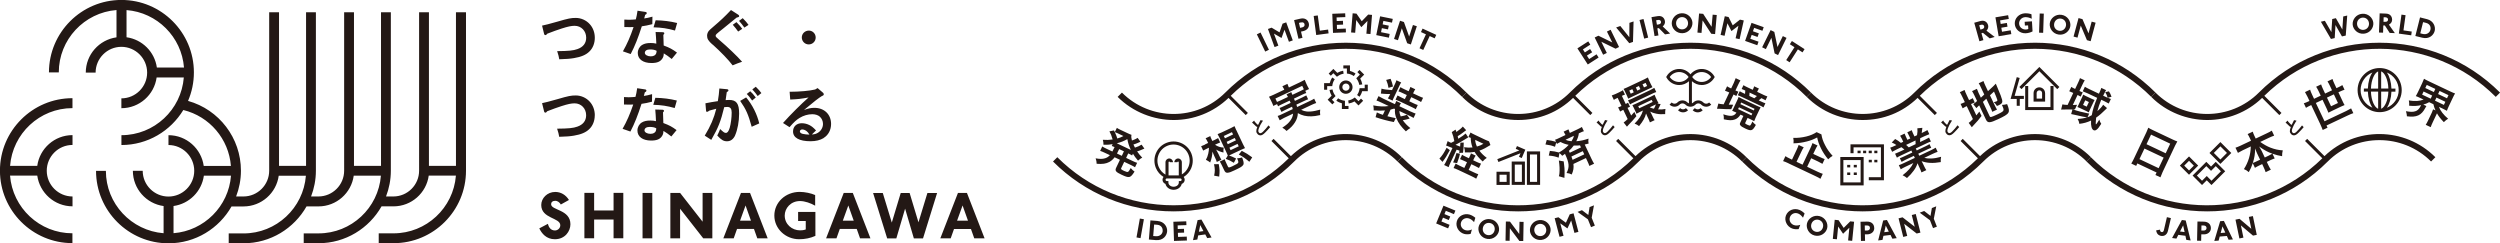 <?xml version="1.0" encoding="UTF-8"?>
<svg id="_レイヤー_2" data-name="レイヤー_2" xmlns="http://www.w3.org/2000/svg" viewBox="0 0 513.31 49.94">
  <defs>
    <style>
      .cls-1 {
        fill: #231815;
      }
    </style>
  </defs>
  <g id="_オブジェ" data-name="オブジェ">
    <g id="logo">
      <path class="cls-1" d="M14.88,20.18v2.02c-6.75,0-12.29,5.23-12.81,11.85h5.58c.49-3.56,3.55-6.31,7.24-6.31v2.02c-2.92,0-5.29,2.38-5.29,5.29s2.38,5.29,5.29,5.29v2.02c-3.69,0-6.74-2.75-7.24-6.31H2.06c.52,6.62,6.06,11.85,12.81,11.85v2.02c-8.21,0-14.88-6.68-14.88-14.88s6.67-14.88,14.88-14.88ZM93.66,2.52h2.02v32.53c0,8.21-6.67,14.88-14.88,14.88h-3.04v-2.02h3.04c6.75,0,12.29-5.23,12.81-11.85h-5.58c-.49,3.56-3.55,6.31-7.24,6.31h-2.45c-2.56,4.51-7.4,7.57-12.94,7.57h-3.04v-2.02h3.04c6.75,0,12.29-5.23,12.81-11.85h-5.58c-.49,3.56-3.55,6.31-7.24,6.31h-2.45c-2.56,4.51-7.4,7.57-12.94,7.57h-3.04v-2.02h3.04c6.75,0,12.29-5.23,12.81-11.85h-5.58c-.49,3.56-3.55,6.31-7.24,6.31h-2.45c-2.56,4.51-7.4,7.57-12.94,7.57-8.21,0-14.88-6.67-14.88-14.88h2.02c0,6.75,5.23,12.29,11.85,12.81v-5.58c-3.56-.49-6.31-3.55-6.31-7.24h2.02c0,2.92,2.38,5.29,5.29,5.29s5.29-2.38,5.29-5.29-2.38-5.29-5.29-5.29v-2.02c3.69,0,6.74,2.75,7.24,6.31h5.58c-.43-5.52-4.37-10.16-9.77-11.48-2.61,4.3-7.32,7.19-12.71,7.19v-2.02c6.75,0,12.29-5.23,12.81-11.85h-5.58c-.49,3.56-3.55,6.31-7.24,6.31v-2.02c2.92,0,5.29-2.38,5.29-5.29s-2.38-5.29-5.29-5.29-5.29,2.38-5.29,5.29h-2.02c0-3.69,2.75-6.74,6.31-7.24V2.06c-6.62.52-11.85,6.06-11.85,12.81h-2.02c0-8.21,6.67-14.88,14.88-14.88s14.88,6.67,14.88,14.88c0,2.07-.43,4.05-1.2,5.85,6.37,1.78,10.86,7.61,10.86,14.33,0,1.87-.36,3.64-.99,5.29h1.5c2.92,0,5.29-2.38,5.29-5.29V2.52h2.02v31.53h5.55V2.52h2.02v32.53c0,1.87-.36,3.64-.99,5.29h1.5c2.92,0,5.29-2.38,5.29-5.29V2.52h2.02v31.53h5.55V2.52h2.02v32.53c0,1.87-.36,3.64-.99,5.29h1.5c2.92,0,5.29-2.38,5.29-5.29V2.52h2.02v31.53h5.55V2.52h-.03ZM32.2,13.87h5.58c-.49-6.29-5.52-11.31-11.8-11.8v5.58c3.23.45,5.78,3,6.23,6.23h0ZM47.44,36.07h-5.58c-.45,3.23-3,5.78-6.23,6.23v5.58c6.29-.49,11.31-5.52,11.8-11.8h0ZM113.15,41.95c0-.42.3-.72.85-.72.51,0,.92.35,1.15.76l1.67-.93c-.67-1.08-1.69-1.65-2.82-1.65-1.65,0-2.87,1.29-2.87,2.68,0,2.82,3.91,2.57,3.91,4.16,0,.62-.54,1.07-1.09,1.07-.95,0-1.3-.76-1.46-1.36l-1.76.93c.49,1.04,1.44,2.23,3.2,2.23,2.09,0,3.19-1.65,3.19-3.08,0-3.03-3.96-2.85-3.96-4.09h0ZM125.98,43.21h-3.99v-3.61h-2v9.32h2v-3.85h3.99v3.85h2v-9.32h-2s0,3.61,0,3.61ZM131.93,48.93h2v-9.32h-2v9.32ZM144.26,45.52l-4.62-5.91h-2v9.32h2v-6.07l4.75,6.07h1.87v-9.32h-2v5.91h0ZM154,39.61l3.62,9.32h-2.13l-.68-1.92h-3.48l-.68,1.92h-2.13l3.62-9.32h1.85,0ZM154.19,45.31l-1.11-3.12-1.13,3.12h2.24ZM163.89,45.37h1.55v1.74c-.44.16-.79.19-1.15.19-1.71,0-3.17-1.28-3.17-3.04,0-1.5,1.23-2.98,3.13-2.98,1.02,0,2.2.43,3.12.95v-2.18c-.81-.37-2.11-.65-3.17-.65-2.9,0-5.21,2.13-5.21,4.86s2.33,4.86,5.09,4.86c1.2,0,2.33-.23,3.34-.69v-4.91h-3.55v1.85h0ZM175.1,39.61l3.62,9.32h-2.13l-.68-1.92h-3.48l-.68,1.92h-2.13l3.62-9.32h1.85,0ZM175.29,45.31l-1.11-3.12-1.13,3.12h2.24ZM188.6,45.7l-1.83-6.07h-1.83l-1.83,6.07-1.85-6.07h-1.99l2.89,9.32h1.88l1.8-6.11,1.8,6.11h1.88l2.89-9.32h-1.99l-1.85,6.07h0ZM202.17,48.94h-2.13l-.68-1.92h-3.48l-.68,1.92h-2.13l3.62-9.32h1.85l3.62,9.32h0ZM198.75,45.31l-1.11-3.12-1.13,3.12h2.24ZM111.98,7.21c.13,0,.24-.08.39-.29,1.31-.51,1.92-.72,2.95-1.06,1.31-.42,2-.56,2.68-.56,1.34,0,2.36,1.06,2.36,2.44,0,1.13-.62,1.93-1.8,2.34-.84.31-1.84.4-4.16.42.27.83.32,1.06.43,1.67,1.54-.05,2.22-.1,3.03-.24,1.46-.24,2.46-.67,3.13-1.33.74-.69,1.14-1.72,1.14-2.84,0-1.06-.36-2.05-1.02-2.78-.72-.82-1.81-1.3-2.88-1.3-.98,0-1.51.1-3.77.76-1.75.49-2.49.69-3.16.82l.43,1.75c.03.12.13.2.24.2h0ZM139,10.8l-1.08,1.31c-.72-.57-.99-.76-1.63-1.15-.02.49-.08.72-.28,1.04-.42.66-1.08.94-2.25.94-1.73,0-2.81-.79-2.81-2.06,0-.69.34-1.3.89-1.65.49-.29.99-.4,1.78-.4.46,0,.66.03,1.14.13-.05-1.19-.07-1.38-.15-2.39l1.5.04c.2.02.29.1.29.23,0,.1-.05.19-.2.31.02,1.04.03,1.21.07,2.19,1.25.47,1.75.74,2.72,1.45h0ZM134.81,10.43c-.36-.2-.76-.28-1.37-.28-.64,0-1.04.27-1.04.71,0,.39.54.71,1.21.71.62,0,1.02-.24,1.14-.67.04-.15.07-.29.07-.47h0ZM139.03,4.72c-1.43-.35-2.78-.52-4.41-.56l-.43,1.45c1.67.04,2.87.23,4.4.66l.44-1.54h0ZM129.5,11.09c.86-1.65,1.52-3.31,2.28-5.69.72-.1,1.22-.2,2.16-.44l.02-1.54c-.82.22-1.08.28-1.69.37l.2-.75c.23-.1.32-.2.32-.36,0-.13-.1-.22-.31-.24l-1.58-.24c-.12.82-.2,1.21-.35,1.78-.37.04-1.04.08-1.4.08-.2,0-.54-.02-.96-.04v1.53c.51.02.89.02,1.15.02.31,0,.52,0,.75-.02-.69,2.02-1.3,3.42-2.19,4.99l1.61.56h0ZM146.32,9.14c1.7,1.53,3.24,3.13,4.11,4.28.75-.32,1.14-.47,1.94-.74-1.02-1.16-2.92-2.98-4.68-4.48-.61-.51-.75-.67-.75-.84,0-.27.05-.31,1.55-1.5,1.04-.84,1.54-1.25,2.76-2.25.44-.1.52-.15.52-.32,0-.1-.08-.22-.22-.29l-1.46-.94c-1.33,1.4-2.01,2.04-3.62,3.42-.61.51-.78.69-.95.88-.22.28-.34.63-.34.98,0,.63.25,1.04,1.11,1.81v-.02ZM150.45,5.08c.52.6.71.84,1.11,1.4l.84-.56c-.4-.55-.55-.71-1.19-1.38l-.76.55ZM152.83,5.67l.86-.56c-.4-.54-.52-.69-1.19-1.38l-.76.56c.52.59.71.83,1.1,1.38h0ZM166.06,9.12c.79,0,1.42-.63,1.42-1.42s-.63-1.42-1.4-1.42c-.81,0-1.45.63-1.45,1.41s.63,1.43,1.42,1.43h0ZM122.13,23.68c0-1.06-.36-2.05-1.02-2.78-.72-.82-1.81-1.3-2.88-1.3-.98,0-1.51.1-3.77.76-1.75.49-2.49.69-3.16.82l.43,1.75c.03.12.13.2.24.2.13,0,.24-.08.39-.29,1.31-.51,1.92-.72,2.95-1.06,1.31-.42,2-.56,2.68-.56,1.34,0,2.36,1.06,2.36,2.44,0,1.13-.62,1.93-1.8,2.34-.84.31-1.84.4-4.16.42.27.83.32,1.06.43,1.67,1.54-.05,2.22-.1,3.03-.24,1.46-.24,2.46-.67,3.13-1.33.74-.69,1.14-1.72,1.14-2.84h0ZM133.87,20.87l.02-1.54c-.82.22-1.08.28-1.69.37l.2-.75c.23-.1.32-.2.32-.36,0-.13-.1-.22-.31-.24l-1.58-.24c-.12.82-.2,1.21-.35,1.78-.37.04-1.04.08-1.4.08-.2,0-.54-.02-.96-.04v1.53c.51.02.89.02,1.15.02.31,0,.52,0,.75-.02-.69,2.02-1.3,3.42-2.19,4.99l1.61.56c.86-1.65,1.52-3.31,2.28-5.69.72-.1,1.22-.2,2.16-.44v.02ZM137.85,28.03c-.72-.57-.99-.76-1.63-1.15-.02.49-.08.72-.28,1.04-.42.66-1.08.94-2.25.94-1.73,0-2.81-.79-2.81-2.06,0-.69.34-1.3.89-1.65.49-.29.99-.4,1.78-.4.46,0,.66.03,1.14.13-.05-1.19-.07-1.38-.15-2.39l1.5.04c.2.02.29.1.29.23,0,.1-.05.19-.2.31.02,1.04.03,1.21.07,2.19,1.25.47,1.75.74,2.72,1.45l-1.08,1.31h0ZM134.74,26.34c-.36-.2-.76-.28-1.37-.28-.64,0-1.04.27-1.04.71,0,.39.54.71,1.21.71.62,0,1.02-.24,1.14-.67.04-.15.07-.29.07-.47h0ZM134.13,21.52c1.67.04,2.87.23,4.4.66l.44-1.54c-1.43-.35-2.78-.52-4.41-.56l-.43,1.45h0ZM151.97,20.71c1.21,1.74,1.67,2.78,2.37,5.32l1.55-.69c-.44-1.89-1.41-3.81-2.69-5.34l-1.23.72h0ZM156.33,19.11c-.37-.51-.51-.64-1.15-1.3l-.71.54c.55.62.72.83,1.1,1.37l.76-.61ZM150.93,27.8c.51-1.16.83-2.87.83-4.48,0-2.06-.55-2.8-2.06-2.8-.24,0-.39,0-.71.03.08-.45.12-.82.23-1.63.27-.15.34-.22.34-.35,0-.15-.1-.24-.28-.25l-1.58-.15c-.07.96-.13,1.54-.31,2.6l-.34.05c-.88.13-.96.15-2.21.39l.13,1.52c.02.16.08.24.17.24.13,0,.17-.02.56-.28.72-.2,1.02-.28,1.37-.36-.47,1.9-1.16,3.54-2.37,5.52l1.34.87c1.45-2.53,1.94-3.77,2.66-6.72.25-.03.44-.04.62-.04.64,0,.91.35.91,1.15,0,1.02-.17,2.33-.4,3.12-.24.76-.46,1.06-.81,1.06-.27,0-.49-.16-1.16-.79-.19.49-.28.71-.59,1.33.84.91,1.3,1.18,2,1.18.74,0,1.3-.42,1.67-1.21h0ZM154.43,20.64l.75-.62c-.55-.71-.71-.89-1.14-1.28l-.71.55c.4.4.49.52,1.1,1.35ZM169.13,28.34c-.74.44-1.61.66-2.71.66-2.31,0-3.59-.72-3.59-2.01,0-1.01.72-1.69,1.8-1.69.51,0,1.06.13,1.54.37.49.25.79.49,1.38,1.11l-.86.83c.57-.03.88-.12,1.28-.37.63-.4,1.01-1.08,1.01-1.8,0-.57-.25-1.14-.67-1.5-.35-.31-.91-.49-1.53-.49-.88,0-1.81.27-2.61.76-.67.42-1.14.84-2.06,1.9l-1.34-.86c1.5-1.69,3.79-3.96,5.25-5.24-1.62.29-2.13.35-3.77.43l-.12-1.6c2.02,0,4.13-.19,5.25-.47l.49-.29,1.14.98c.08.08.13.19.13.29,0,.17-.1.27-.36.35-.66.39-1.63,1.15-3.7,2.88.86-.32,1.46-.44,2.13-.44,2.04,0,3.43,1.35,3.43,3.31,0,1.22-.56,2.28-1.52,2.87v.02ZM166.19,27.63c-.22-.37-.35-.52-.56-.69-.29-.24-.63-.36-.93-.36-.24,0-.47.19-.47.39,0,.24.22.43.6.52.36.08.93.15,1.35.15h0Z"/>
    </g>
  </g>
  <g id="_ヘッダー" data-name="ヘッダー">
    <g>
      <path class="cls-1" d="M299.18,33.49l-.82-.14c.33-.72.48-1.15.69-1.92l.72.13c-.1.51-.2.85-.59,1.92ZM302.34,30.28c-.25-.68-.35-1.26-.36-1.98-.22-.09-.32-.13-.48-.17l.43-.92c.18.12.47.27.91.48l2.21,1.05c.32.15.5.22.68.28l.29.76c-.51.31-1.01.6-1.15.67-.35.19-.71.34-1.12.48.42.56.83.97,1.52,1.49-.36.23-.52.38-.84.74-.77-.7-1.25-1.28-1.67-1.97-.69.12-1.17.14-1.98.1,0-.38-.04-.63-.17-1.06.66.09,1.15.11,1.72.05ZM302.89,28.73c.04.53.13.85.36,1.36.56-.16.86-.29,1.33-.57l-1.69-.8ZM302.86,34.08c.32.15.56.28.81.42l.42-.9c-.24-.07-.48-.17-.84-.33l-.77-.36.08-.17c.18-.39.29-.6.43-.79l-.97-.46c-.05.19-.14.41-.34.83l-.08.17-.57-.27c-.42-.2-.61-.3-.83-.44l-.42.89c.28.1.54.21.86.37l.57.27-.55,1.17-.99-.47c-.37-.18-.58-.28-.79-.43l-.43.92c.3.1.58.21.96.39l2.78,1.31c.4.19.65.33.91.49l.43-.92c-.24-.07-.49-.18-.94-.39l-1.04-.49.55-1.17.76.36ZM297.69,30.82l-.67-.48c-.55,1.08-.9,1.61-1.47,2.22l.63.68c.62-.82.9-1.27,1.51-2.42ZM298.22,30.41l-1.23,2.6c-.2.42-.31.62-.48.87l.93.44c.08-.28.17-.5.37-.91l1.27-2.68c.21.08.3.1.6.2-.02.13-.04.24-.09.46l.8-.02c.11-.75.14-1.16.15-2.1l-.69.02c-.01.4-.02.53-.05.81-.28-.1-.53-.19-.95-.37.48-.24,1.28-.69,1.74-.99q.74-.46.88-.54l-.54-.79c-.35.32-.59.5-1.51,1.08-.05-.21-.06-.26-.12-.53.39-.23.79-.51,1.15-.79q.45-.35.59-.44l-.69-.75c-.22.28-.76.74-1.32,1.12-.06-.17-.08-.24-.17-.49l-.78.51c.23.55.42,1.2.53,1.86-.29.16-.45.24-.66.35-.11-.04-.28-.12-.3-.13-.2-.1-.28-.14-.41-.23l-.32.93c.16.03.18.04.57.2q.32.13.74.29ZM317.62,28.74c.69.08,1.19.19,1.87.38l-.2-.43c.24-.07.48-.17.88-.37l1.26-.6-.05-.1c-.12-.25-.21-.41-.33-.59l.99-.47c.06.2.13.38.24.62l.05.11,1.59-.75c.42-.2.67-.34.88-.47l.41.87c-.25.07-.44.15-.84.35l-.2.09c-.05.5-.22,1.04-.52,1.62.85-.06,1.59-.22,2.51-.54-.06.39-.06.59.02,1.02-.39.1-.5.13-.8.19l1.42,3c.2.42.35.69.51.94l-.98.46c-.09-.29-.22-.6-.41-1l-.29-.62-2.57,1.21c.1.81,0,1.38-.35,2.17-.36-.19-.6-.26-1.06-.31.63-1.24.57-2-.32-3.93-.18.13-.28.2-.57.4-.19-.24-.33-.38-.58-.55l-.15.93c-.79-.27-1.08-.34-2.03-.43l.22-.96c.73.06,1.22.14,1.87.33.84-.48,1.48-.99,2-1.57-.64-.12-1.18-.32-1.68-.59-.37.18-.52.26-.73.4l-.15-.31-.25.9c-.68-.26-1.08-.36-1.96-.48l.27-.94ZM324.98,31.04l-2.33,1.1c.11.28.15.41.24.68l2.4-1.13-.3-.64ZM323.13,29.88c-.33.45-.59.73-.99,1.09q.09.19.17.39l2.3-1.09-.2-.42c-.47.04-.79.05-1.28.03ZM321.44,28.69c.37.18.69.26,1.23.31.3-.48.42-.75.48-1.12l-1.7.81ZM320.08,36.19l1.13.33c.02-.4.02-.65.03-.76.03-.88-.02-1.58-.17-2.62l-1-.18c.15,1.01.19,1.86.12,2.61-.03.27-.04.33-.12.63ZM335.81,32.06l-3.55-3.55-.44.44,3.55,3.55c-13.18,12.94-34.43,12.87-47.53-.22l-.88.88c6.83,6.83,15.79,10.24,24.76,10.24s17.93-3.41,24.76-10.24h0c5.85-5.85,15.37-5.85,21.22,0l.88-.88c-6.26-6.26-16.41-6.34-22.77-.22ZM347.08,8.77c-9.36,0-18.16,3.64-24.76,10.24-2.83,2.83-6.6,4.39-10.61,4.39s-7.78-1.56-10.61-4.39l-.88.88c3.07,3.07,7.15,4.75,11.5,4.75s8.23-1.61,11.27-4.54l3.53,3.53.44-.44-3.52-3.52c6.34-6.23,14.73-9.65,23.65-9.65s17.51,3.51,23.87,9.87l.88-.88c-6.6-6.6-15.4-10.24-24.76-10.24ZM352.82,21.26l-.28,1.07c.15,0,.3,0,.47.01,1.11.06,1.75.09,2.46.08l.39-.92c-.51,0-.65,0-.91-.01l.99-2.09c.26.12.4.2.57.31l.42-.88c-.19-.07-.31-.11-.6-.25l.53-1.13c.21-.45.33-.68.5-.93l-.98-.47c-.09.27-.2.55-.39.97l-.54,1.14-.18-.08c-.25-.12-.45-.22-.66-.36l-.43.91c.22.07.44.16.69.27l.19.09-1.15,2.43c-.6-.05-.86-.09-1.09-.16ZM360.7,21.71c.39.18.58.26.81.35-.12.18-.21.36-.35.65l-.7,1.48c-.13.28-.22.49-.28.69-.2-.12-.35-.2-.7-.36l-.66-.31-.46.97c-.08.18-.05.21.42.44.36.17.49.2.58.14.09-.07.22-.3.46-.8.21.28.4.46.7.69-.69,1.25-.94,1.32-2.19.73-.53-.25-.8-.42-.96-.61-.18-.2-.18-.35-.02-.67l.61-1.29-.59-.28c-.34.53-.66.8-1.13.99-.59.23-1.19.22-2.3-.02.02-.44,0-.67-.1-1.03,1.51.5,2.2.42,2.69-.34l-.14-.07c-.26-.12-.39-.18-.74-.32.1-.16.17-.28.32-.61l.72-1.53c.14-.3.23-.5.28-.69.21.12.39.22.79.41l2.96,1.4ZM359.79,23.32l-2.74-1.29-.18.37,2.74,1.29.18-.37ZM360.25,22.34l-2.74-1.29-.16.34,2.74,1.29.16-.34ZM361.94,19.41c.37.18.68.3.94.39l-.37.79c-.28-.16-.42-.24-.85-.44-.26.23-.34.3-.55.46l.49.23c.44.21.61.28.88.36l-.4.85c-.27-.17-.46-.27-.87-.46l-3.6-1.7c-.42-.2-.53-.25-.79-.34l.39-.82c.26.15.39.23.74.39l.35.16c.03-.26.05-.41.05-.69-.4-.19-.51-.23-.75-.31l.37-.79c.25.16.51.29.89.47l1.02.48.09-.19c.1-.2.15-.36.2-.53l.99.47c-.12.16-.18.27-.28.48l-.09.19,1.17.55ZM360.74,19.72l-1.51-.71c0,.24-.02.47-.05.69l1.03.48c.22-.18.33-.27.53-.46ZM338.99,17.34c.09.19.2.4.3.57-.2.08-.35.14-.66.29l-3.66,1.73c-.31.15-.42.2-.66.33-.05-.15-.1-.28-.26-.61l-.38-.8c-.14-.31-.22-.45-.32-.59.21-.07.42-.16.69-.29l3.65-1.72c.2-.1.47-.24.66-.35.08.24.15.41.25.62l.38.81ZM335.45,18.95l-.3-.64-.62.29.3.64.62-.29ZM336.81,18.3l-.3-.64-.63.3.3.64.63-.3ZM338.19,17.65l-.3-.64-.64.3.3.64.64-.3ZM332.51,18.92l-.83.39c-.31.14-.52.22-.75.29l.43.91c.18-.13.32-.2.59-.33l.19-.09.79,1.67-.08.04c-.27.13-.41.18-.61.24l.41.86c.17-.11.32-.19.56-.31l.09-.04.9,1.9c-.45.42-.68.61-.83.69l.68.87c.08-.1.24-.28.35-.39.57-.57.99-1.04,1.59-1.77l-.41-.87c-.35.4-.46.53-.66.74l-.75-1.58c.18-.08.33-.14.51-.21l-.4-.85c-.18.12-.25.16-.48.27l-.79-1.67.09-.04c.2-.1.34-.15.55-.21l-.43-.91c-.2.14-.4.25-.72.4ZM340.57,21.2c-.11.03-.14.05-.3.12l.7.03c-.04.09-.05.13-.14.32-.12.29-.24.51-.39.79.6.04.97.02,1.52-.09-.05.31-.07.67-.06,1.06-.79.05-1.24.03-1.83-.09-.54-.11-.84-.22-1.25-.43.15.25.23.39.33.62l.22.47c.14.31.24.48.37.67l-.98.46c-.07-.23-.13-.39-.3-.75l-.22-.46c-.07-.15-.19-.43-.26-.61-.24.89-.58,1.51-1.44,2.58-.29-.24-.55-.37-.92-.51.92-.9,1.45-1.72,1.72-2.69l-.68.32c-.27.13-.56.27-.67.35-.03-.14-.09-.29-.22-.55l-.33-.7c-.11-.24-.18-.36-.27-.51.21-.08.44-.17.72-.31l3.08-1.45c.34-.16.57-.28.75-.39.06.16.12.32.23.55l.34.72c.11.23.18.36.27.5ZM339.33,20.93l-.2-.42-2.76,1.3.2.42,2.76-1.3ZM339.99,21.44l-.09.04-1.17.55c.3.15.49.22.86.29.2-.34.27-.49.4-.88ZM338.87,18.48l-3.75,1.77c-.36.17-.57.26-.84.33l.41.86c.22-.15.45-.27.79-.42l3.76-1.78c.33-.16.55-.25.83-.34l-.4-.86c-.24.15-.45.26-.79.43ZM294.88,45.88l2.45,1.01.3-.73-1.67-.69.32-.78,1.19.49.3-.73-1.19-.49.28-.68,1.67.69.3-.73-2.45-1.01-1.5,3.64ZM299.12,45.45c-.31,1.06.36,2.24,1.48,2.57.39.11.93.12,1.36,0l.26-.91c-.44.21-.91.28-1.34.15-.65-.19-1.11-.84-.9-1.57.18-.61.82-1.07,1.6-.85.38.11.75.38,1.08.77l.26-.89c-.28-.26-.74-.53-1.17-.66-1.11-.32-2.3.25-2.63,1.37ZM307.78,47.35c-.16,1-1.17,1.89-2.42,1.7-1.25-.19-1.94-1.35-1.79-2.35.16-1,1.17-1.89,2.42-1.7,1.25.19,1.94,1.35,1.79,2.35ZM305.87,45.78c-.7-.11-1.3.35-1.41,1.06s.33,1.33,1.02,1.43c.7.11,1.3-.35,1.41-1.06.11-.71-.33-1.33-1.02-1.43ZM311.93,48.03l-1.9-2.53-.84-.02-.07,3.94.84.02.05-2.57,1.96,2.61h.79s.07-3.92.07-3.92l-.84-.02-.05,2.5ZM318.37,46.98c.12,1.01-.62,2.14-1.88,2.28-1.25.15-2.23-.78-2.35-1.79-.12-1.01.62-2.14,1.88-2.28,1.25-.15,2.23.78,2.35,1.79ZM317.48,47.08c-.08-.71-.67-1.19-1.37-1.11-.7.08-1.16.68-1.08,1.39s.67,1.19,1.37,1.11c.7-.08,1.16-.68,1.08-1.39ZM322.31,44l-.79,1.73-1.54-1.12-.77.2,1,3.81.82-.21-.67-2.55,1.47,1.04.77-1.63.67,2.55.82-.21-1-3.81-.77.2ZM327.28,42.16l-.9.36-.26,1.62-1.31-.99-.9.36,2.12,1.52.65,1.61.78-.32-.65-1.61.47-2.57ZM328.23,11.81l-.42-.66-1.52.98-.46-.71,1.08-.69-.42-.66-1.08.69-.4-.62,1.52-.98-.42-.66-2.23,1.43,2.13,3.31,2.23-1.43ZM329.92,10.88l-1.13-2.31,2.93,1.43.71-.35-1.73-3.54-.76.37,1.1,2.24-2.85-1.39-.76.37,1.73,3.54.76-.37ZM335.29,8.61l.12-4.21-.85.29-.02,2.95-1.85-2.3-.86.3,2.7,3.23.75-.26ZM338.41,7.72l-.96-3.82-.82.21.96,3.82.82-.21ZM339.72,7.41l-.63-3.89,1.28-.21c1.08-.17,1.42.63,1.48,1,.08.49-.15.86-.46,1.11l1.53,1.47-1.05.17-1.27-1.29-.31.05.23,1.46-.83.13ZM340.05,4.16l.15.91.36-.06c.4-.06.52-.3.48-.55-.04-.27-.26-.41-.61-.36l-.37.06ZM343.25,4.86c-.04-1.01.78-2.09,2.04-2.14,1.26-.05,2.17.94,2.21,1.96.04,1.01-.78,2.09-2.04,2.14-1.26.05-2.17-.94-2.21-1.96ZM344.14,4.82c.03.71.58,1.24,1.28,1.21.7-.03,1.21-.6,1.18-1.31-.03-.71-.58-1.24-1.28-1.21-.7.03-1.21.6-1.18,1.31ZM349.59,4.2l1.77,2.73.79.07.34-3.92-.84-.07-.22,2.49-1.73-2.66-.84-.07-.34,3.92.84.07.22-2.56ZM354.68,4.78l.83,1.6,1.43-1.09-.58,2.57.82.18.86-3.84-.78-.17-1.49,1.17-.85-1.7-.78-.17-.86,3.84.82.18.58-2.57ZM361.08,8.56l-1.7-.6.28-.8,1.21.43.26-.74-1.21-.43.25-.7,1.7.6.26-.74-2.5-.89-1.32,3.71,2.5.89.26-.74ZM362.58,10.07l1.13-2.3.66,3.19.71.35,1.74-3.53-.76-.37-1.1,2.24-.65-3.1-.76-.37-1.74,3.53.76.37ZM366.74,12.33l.71.46,1.7-2.65.95.61.42-.66-2.6-1.67-.42.66.95.61-1.7,2.65ZM328.3,24.79s-.07-.03-.11,0l-.38.35c.17.15.24.22.4.37.42.43.51.49.69.53-.3.76-.28,1.14.07,1.49.19.19.39.26.63.24.28-.03.52-.18.93-.59.35-.35.64-.67,1-1.09l-.34-.36c-.36.48-.73.9-1.1,1.27-.17.17-.29.26-.42.3-.16.06-.31.03-.42-.09-.06-.06-.12-.16-.14-.26-.03-.15,0-.33.11-.63.15-.42.43-.94.72-1.39.03-.02.06-.05.08-.07.04-.04.04-.08.01-.1-.02-.02-.03-.02-.05-.03l-.43-.08c-.26.49-.35.67-.47.94-.11,0-.14,0-.22-.09-.2-.2-.38-.39-.54-.58.02-.08.01-.12-.02-.15ZM307.27,35.26h2.71v2.71h-2.71v-2.71ZM307.89,37.34h1.46v-1.46h-1.46v1.46ZM310.39,33.17h2.71v4.79h-2.71v-4.79ZM311.02,37.34h1.46v-3.54h-1.46v3.54ZM316.22,31.09v6.87h-2.71v-6.87h2.71ZM315.6,31.72h-1.46v5.62h1.46v-5.62ZM307.67,33.26l4.53-1.8-.32.74.57.25.74-1.72-1.72-.74-.25.57.74.32-4.53,1.8.23.58ZM347.39,16.68v4.54c.1-.04.2-.1.28-.18.57-.57,1.5-.57,2.07,0,.33.33.86.33,1.18,0l.44.44c-.28.28-.66.43-1.03.43s-.75-.14-1.03-.43c-.33-.33-.86-.33-1.18,0-.28.28-.66.43-1.03.43s-.75-.14-1.03-.43l.44-.44c.08.08.18.14.28.18v-4.54c-.54.49-1.25.78-2,.78-1.06,0-2.05-.57-2.58-1.49l-.09-.16.09-.16c.53-.92,1.52-1.49,2.58-1.49.9,0,1.75.41,2.31,1.1.56-.69,1.41-1.1,2.31-1.1,1.06,0,2.05.57,2.58,1.49l.09.16-.09.16c-.53.92-1.52,1.49-2.58,1.49-.75,0-1.46-.29-2-.78ZM347.45,15.81c.44.64,1.17,1.02,1.94,1.02s1.51-.39,1.94-1.02c-.44-.64-1.17-1.02-1.94-1.02s-1.51.39-1.94,1.02ZM346.71,15.81c-.44-.64-1.17-1.02-1.94-1.02s-1.51.39-1.94,1.02c.44.64,1.17,1.02,1.94,1.02s1.51-.39,1.94-1.02ZM344.42,21.04l.44.44c.33-.33.86-.33,1.18,0l.44-.44c-.57-.57-1.5-.57-2.07,0ZM344.98,22.2l-.44.44c.28.28.66.43,1.03.43s.75-.14,1.03-.43l-.44-.44c-.33.33-.86.33-1.18,0ZM347.99,22.2l-.44.44c.28.28.66.43,1.03.43s.75-.14,1.03-.43l-.44-.44c-.33.33-.86.33-1.18,0ZM343.24,21.04l-.44.44c.28.28.66.43,1.03.43s.75-.14,1.03-.43l-.44-.44c-.33.33-.86.33-1.18,0Z"/>
      <path class="cls-1" d="M438.86,33.56l3.94,1.86-.24.51,1.03.48c.11-.32.23-.61.43-1.05l2.59-5.48c.14-.3.27-.54.45-.84-.27-.09-.54-.2-.94-.39l-4.1-1.94c-.39-.18-.67-.33-.92-.49-.11.29-.23.6-.39.93l-2.57,5.43c-.19.4-.37.73-.54,1l1.01.48.24-.51ZM441.66,27.64l3.94,1.86-.93,1.97-3.94-1.86.93-1.97ZM440.31,30.5l3.94,1.86-1.03,2.17-3.94-1.86,1.03-2.17ZM459.01,30.36l.49,1.03c.33-.2.61-.35.98-.53l1.66-.79c-.02,1.64-.51,3.26-1.41,4.65.43.18.65.32,1,.62.36-.63.57-1.1.81-1.84l.45.96c.24-.15.48-.29.82-.45l.67-.32.27.58c.19.4.33.75.44,1.08l1.07-.51c-.18-.28-.37-.62-.56-1.02l-.27-.58.75-.36c.35-.16.59-.26.87-.35l-.46-.97c.76.26,1.26.39,1.98.51-.01-.46.03-.76.14-1.2-.84-.04-1.66-.22-2.52-.55-.71-.28-1.37-.65-2.11-1.18l1.81-.86c.4-.19.66-.29,1.05-.43l-.49-1.03c-.27.18-.57.34-1,.54l-2.3,1.09-.29-.61c-.15-.31-.24-.55-.31-.81l-1.06.5c.15.23.27.43.42.76l.28.6-2.18,1.03c-.4.19-.69.3-1.04.42ZM466.56,31.56c-.19.12-.34.2-.73.39l-.82.39-.63-1.34c-.12-.25-.31-.58-.52-.91,1.12.78,1.73,1.12,2.71,1.47ZM463.04,30.48c.12.37.26.72.38.98l.63,1.33-.72.34c-.39.18-.56.26-.77.32.34-1.06.46-1.85.48-2.98ZM477.94,33.16c-6.83,6.83-15.79,10.24-24.76,10.24s-17.93-3.41-24.76-10.24l.88-.88c13.09,13.09,34.34,13.16,47.53.22l-3.55-3.55.44-.44,3.55,3.55c6.36-6.12,16.5-6.05,22.77.22l-.88.88c-5.85-5.85-15.37-5.85-21.22,0h0ZM463.8,19.01c13.65-13.65,35.87-13.65,49.52,0l-.88.88c-13.09-13.09-34.34-13.16-47.52-.22l3.52,3.52-.44.44-3.53-3.53c-3.14,3.02-7.21,4.54-11.27,4.54s-8.33-1.58-11.5-4.75l.88-.88c5.85,5.85,15.37,5.85,21.22,0h0ZM498.6,16.64c-.41-.19-.64-.31-.89-.47-.1.28-.19.5-.39.93l-.84,1.77c-.19.4-.31.61-.46.86.27.09.54.21.91.39l.69.32c-.79.33-1.8.39-3.03.18.08.41.09.58.07,1.09,1.02.09,1.69.05,2.44-.12-.02.05-.04.1-.04.11-.31.65-.69,1.03-1.18,1.16-.5.15-.97.13-1.88-.03.15.52.17.65.2,1.05,1.98.26,2.97-.18,3.78-1.73.1-.19.16-.29.22-.37l-.64-.3c.54-.16.79-.27,1.2-.5l.88.42c.13.55.19.74.43,1.27l-.49-.23c-.06.2-.13.38-.27.69l-.75,1.58c-.19.41-.34.67-.5.92l1.03.48c.09-.3.21-.58.39-.96l.89-1.88c.32.58.79,1.17,1.41,1.81.35-.34.53-.49.88-.7-.94-.79-1.58-1.61-1.89-2.44l.75.35c.37.18.63.31.89.46.08-.25.18-.49.37-.9l.84-1.77c.2-.43.32-.66.47-.89-.3-.1-.53-.2-.94-.39l-4.54-2.15ZM499.08,20.26l-1.76-.83.3-.64,1.76.83-.3.64ZM497.97,18.07l.3-.64,1.76.83-.3.64-1.76-.83ZM501.79,21.54l-1.83-.87.3-.64,1.83.87-.3.64ZM502.43,20.18l-1.83-.87.3-.64,1.83.87-.3.64ZM473.02,21.19l.45.95c.25-.16.53-.31.91-.49l.17-.08,1.84,3.89c.23.49.38.86.52,1.23l.99-.47-.21-.45,4.42-2.09c.41-.19.74-.33,1.09-.45l-.46-.98c-.32.19-.59.34-1.04.56l-4.42,2.09-1.78-3.76,1.37-.65.9,1.91c.14.29.24.54.31.74.25-.14.44-.24.73-.37l1.87-.89c.29-.14.49-.22.72-.31-.15-.24-.27-.49-.39-.75l-.88-1.87.3-.14c.39-.18.66-.29.96-.39l-.45-.95c-.25.16-.52.31-.91.49l-.3.14-.44-.94c-.17-.36-.28-.64-.37-.94l-1.03.49c.17.27.3.5.48.88l.45.95-1.42.67-.44-.94c-.16-.34-.28-.63-.38-.94l-1.02.48c.18.28.33.54.5.9l.44.93-1.37.65-.39-.83c-.2-.43-.34-.75-.42-1.05l-1.05.5c.19.32.35.61.53.99l.39.83-.17.08c-.38.18-.67.3-.96.39ZM479.2,19.37l.84,1.78-1.42.67-.84-1.78,1.42-.67ZM444.92,44.59l.82.19-.61,2.63c-.22.92-.93,1.14-1.48,1.01-.68-.16-.9-.7-.94-1.12l.81-.15c-.05.26.09.45.29.49.22.05.41-.05.49-.39l.62-2.67ZM448,45.16l-2.02,3.71.89.12.39-.77,1.46.19.18.84.89.12-1.01-4.1-.77-.1ZM447.61,47.53l.64-1.25.3,1.37-.94-.12ZM452.51,45.51l-1.32-.03-.08,3.94.84.02.03-1.32h.49c.82.03,1.46-.48,1.48-1.24.02-.76-.49-1.35-1.44-1.37ZM452.43,47.34h-.44s.02-1.05.02-1.05h.43c.47.02.62.27.61.53,0,.4-.32.53-.63.52ZM455.85,45.42l-1.2,4.05.89-.07.22-.83,1.47-.12.35.78.89-.07-1.85-3.8-.78.06ZM455.96,47.83l.37-1.35.58,1.28-.94.08ZM462.57,44.36l.8,3.86-.77.16-2.49-2.1.52,2.51-.83.17-.8-3.86.83-.17,2.42,2.05-.51-2.44.83-.17ZM478.61,8.02l-2.08-3.56.82-.19,1.34,2.32.17-2.68.75-.18,1.33,2.33.18-2.68.82-.19-.3,4.11-.78.18-1.33-2.34-.16,2.68-.78.18ZM485.36,6.92c1.26-.11,2.03-1.22,1.94-2.23-.09-1.01-1.04-1.97-2.3-1.86s-2.03,1.22-1.94,2.23,1.04,1.97,2.3,1.86ZM485.08,3.62c.7-.06,1.27.44,1.33,1.15.06.71-.42,1.3-1.12,1.36-.7.06-1.27-.44-1.33-1.15-.06-.71.42-1.3,1.12-1.36ZM489.36,5.23h.31s.99,1.53.99,1.53l1.06.04-1.22-1.74c.35-.19.65-.5.66-1,.01-.37-.17-1.23-1.26-1.27l-1.3-.05-.14,3.94.84.03.05-1.48ZM489.42,3.55h.37c.35.03.54.21.53.48,0,.25-.17.46-.57.45h-.36s.03-.93.03-.93ZM495.08,7.25l-2.54-.35.54-3.9.84.12-.43,3.12,1.7.24-.11.78ZM499.9,6.36c.22-.9-.25-2.09-1.55-2.42l-1.46-.37-.96,3.82,1.4.35c1.48.37,2.36-.56,2.57-1.39ZM497.51,4.54l.63.16c.78.2,1.03.84.88,1.44-.16.63-.81,1.02-1.57.83l-.51-.13.58-2.3ZM469.79,24.94c.16.19.34.38.54.58.09.09.12.1.22.09.12-.27.22-.45.47-.94l.43.08s.04.01.05.03c.03.03.02.07-.01.1-.02.02-.05.05-.08.07-.3.46-.57.98-.72,1.39-.11.29-.14.48-.11.63.02.1.07.2.14.26.12.12.26.15.42.09.13-.05.25-.13.42-.3.37-.37.74-.79,1.1-1.27l.34.36c-.36.42-.65.74-1,1.09-.4.4-.65.56-.93.59-.24.02-.45-.06-.63-.24-.35-.35-.37-.73-.07-1.49-.18-.03-.27-.1-.69-.53-.15-.16-.23-.22-.4-.37l.38-.35s.08-.04.11,0c.03.03.03.07.02.15ZM458.14,31.41l-2.24-2.24-2.24,2.24,2.24,2.24,2.24-2.24ZM455.9,30.05l1.35,1.35-1.35,1.35-1.35-1.35,1.35-1.35ZM447.58,34l1.88,1.88,1.88-1.88-1.88-1.88-1.88,1.88ZM449.46,35l-.99-.99.99-.99.99.99-.99.99ZM450.19,36.05l1.94,1.94.97-.97.97.97,2.82-2.82-1.94-1.94-.97.97-.97-.97-2.82,2.82ZM454.95,34.11l1.06,1.06-1.94,1.94-.97-.97-.97.97-1.06-1.06,1.94-1.94.97.97.97-.97ZM493.13,18.5c0-2.5-2.03-4.53-4.53-4.53s-4.53,2.03-4.53,4.53,2.03,4.53,4.53,4.53,4.53-2.03,4.53-4.53ZM488.91,22.34v-3.53h1.48c-.07,1.89-.75,3.22-1.48,3.53ZM488.91,18.18v-3.53c.73.3,1.41,1.64,1.48,3.53h-1.48ZM488.29,14.66v3.53h-1.48c.07-1.89.75-3.22,1.48-3.53ZM488.29,18.81v3.53c-.73-.3-1.41-1.64-1.48-3.53h1.48ZM492.51,18.5c0,1.63-1.01,3.03-2.43,3.62.54-.76.89-1.94.94-3.3h.82v-.63h-.82c-.05-1.36-.4-2.54-.94-3.3,1.42.58,2.43,1.98,2.43,3.62ZM484.69,18.5c0-1.63,1.01-3.03,2.43-3.62-.54.76-.89,1.94-.94,3.3h-.82v.63h.82c.05,1.36.4,2.54.94,3.3-1.42-.58-2.43-1.98-2.43-3.62Z"/>
      <path class="cls-1" d="M226.89,32.5c-.53.16-1.03.17-1.93.01.14.4.2.73.21,1.12,1.24.09,1.9-.01,2.59-.37.41-.22.75-.52,1.1-.97l1.09.52-.78,1.64c-.28.59-.08.87,1.08,1.41,1.63.77,1.84.71,2.7-.63-.32-.21-.52-.41-.78-.73-.25.45-.43.71-.55.78-.15.07-.37.02-.84-.2-.29-.14-.43-.21-.52-.3-.11-.09-.11-.11-.03-.29l.6-1.26,1.35.64c.38.18.62.31.87.47l.43-.91c-.27-.08-.5-.17-.91-.37l-1.35-.64.43-.92c.41.19.56.27.8.42l.17-.36c.31.52.5.77,1.04,1.42.46-.38.56-.45.87-.61-.51-.53-.72-.8-1.05-1.29.42-.12.78-.25,1.13-.42.26-.11.29-.12.36-.15l-.57-.81c-.36.23-.85.45-1.37.61-.11-.22-.17-.34-.31-.64.3-.09.69-.23.93-.34.3-.14.47-.21.51-.23l-.58-.8s-.05.03-.12.08c-.07.05-.1.07-.29.16-.27.14-.36.16-.76.31-.14-.54-.16-.79-.09-1.17-.21-.07-.35-.12-.75-.31l-1.57-.74c-.3-.14-.53-.27-.68-.38l-.42.88c.19.06.38.14.53.21l1.24.59c-.42.23-.75.36-1.26.51-.13-.45-.24-.72-.51-1.31q-.08-.17-.17-.35l-.94.19c.28.5.45.9.66,1.67-.74.1-1.24.12-2.01.06.1.38.13.64.13,1.02.82.02,1.22-.01,1.88-.12l-.18.37c.22.08.32.12.58.23l-.32.65c-.04.09-.07.15-.13.26l-1.21-.57c-.42-.2-.62-.31-.87-.47l-.43.91c.3.09.52.19.91.37l1.09.51c-.32.35-.63.53-1.05.66ZM230.34,32l-.99-.47c.04-.08.06-.12.09-.2l.35-.72.98.46-.43.92ZM231.47,28.56c.16.87.35,1.44.72,2.22q-.07-.03-.18-.08l-2.47-1.17c-.09-.04-.14-.06-.23-.11.83-.21,1.37-.42,2.16-.86ZM253.82,26.7c-.16-.33-.26-.58-.34-.8-.23.14-.47.26-.8.42l-1.85.87c-.33.16-.57.26-.83.35.11.2.25.44.41.77l1.37,2.89c.13.27.22.5.32.73l-.42.69c.72.26.97.38,1.66.81l.46-.88c-.63-.32-1.04-.49-1.45-.62.21-.11.35-.18.56-.27l1.93-.91c.53-.23.79-.34.79-.34-.14-.23-.27-.48-.42-.81l-1.37-2.9ZM251.51,28.4l-.23-.48,1.67-.79.23.48-1.67.79ZM252.09,29.61l-.23-.49,1.67-.79.23.49-1.67.79ZM252.67,30.83l-.24-.5,1.67-.79.24.5-1.67.79ZM254.25,33.39c.05-.14-.03-.41-.24-.89.4-.01.6-.05,1.02-.18.59,1.57.53,1.67-1.51,2.63-.75.36-1.06.47-1.4.51-.38.05-.57-.08-.77-.52l-.47-.99c-.18-.38-.27-.53-.43-.78l1.01-.48c.06.21.13.39.34.83l.32.68c.08.16.14.2.29.17.14-.03.32-.09.63-.24.9-.42,1.14-.57,1.2-.75ZM254.97,30.97c.9.47,1.35.75,2.14,1.34l-.59.91c-.84-.71-1.34-1.07-2.16-1.49l.61-.77ZM247.39,29.67l.67-.32-.16-.33c-.13-.28-.24-.46-.36-.63l.96-.45c.06.23.11.34.28.7l.14.31.51-.24c.29-.14.46-.23.68-.36l.42.9c-.23.08-.47.18-.69.29l-.37.18c.64.4,1.07.54,1.79.58-.07.36-.08.64-.05,1.02-.65-.16-.99-.3-1.51-.61.19.34.37.68.48.9l.22.47c.17.36.26.52.38.72l-.95.45c-.05-.2-.14-.42-.3-.76l-.21-.45q-.15-.33-.22-.52t-.16-.39c-.03.79-.15,1.4-.46,2.23-.28-.22-.53-.38-.88-.55.24-.44.35-.71.49-1.3.09-.4.13-.75.13-1.18l-.43.2c-.34.16-.56.28-.75.39l-.42-.9c.21-.07.41-.15.8-.33ZM249.29,36.07c.19-.91.19-1.33-.02-2.35l.97-.02c.2,1.17.21,1.41.09,2.56l-1.04-.19ZM287.83,32.28l-.88.88c-5.85-5.85-15.37-5.85-21.22,0-6.6,6.6-15.4,10.24-24.76,10.24,0,0,0,0,0,0-9.36,0-18.16-3.64-24.76-10.24l.88-.88c6.37,6.37,14.85,9.87,23.87,9.87s17.31-3.43,23.65-9.65l-3.55-3.55.44-.44,3.55,3.55c6.36-6.12,16.5-6.05,22.77.22ZM301.1,19.01l-.88.88c-6.37-6.37-14.85-9.87-23.87-9.87s-17.31,3.43-23.65,9.65l3.52,3.52-.44.44-3.53-3.53c-3.14,3.02-7.21,4.54-11.27,4.54s-8.33-1.58-11.5-4.75l.88-.88c5.85,5.85,15.37,5.85,21.22,0h0c6.6-6.6,15.4-10.24,24.76-10.24,0,0,0,0,0,0,9.36,0,18.16,3.64,24.76,10.24ZM283.64,18.2c.65.17,1.14.24,2.18.3l.61-1.28c.14-.3.22-.51.29-.74l.98.46c-.12.17-.21.33-.38.69l-1.06,2.24c-.22.47-.26.58-.33.79l-.97-.46c.14-.2.26-.42.42-.75l.07-.14c-.43,0-.76,0-1.36-.05-.3-.03-.34-.03-.56-.05l.12-1.01ZM286.01,17.76l-.92.28c-.11-.65-.19-.94-.47-1.63l.9-.23c.26.64.33.86.5,1.58ZM289.72,22.93c.4.19.7.31.94.39l-.42.9c-.26-.17-.51-.29-.9-.48l-2.02-.95c.02.39.09.65.28,1.11.61-.11.86-.17,1.27-.34l.58.79c-.63.18-.97.26-1.42.33.42.61.89,1.1,1.55,1.62-.31.15-.53.32-.92.67-.97-.94-1.54-1.71-1.93-2.64-.27-.67-.37-1.22-.31-1.95l-.18-.08c-.23.08-.38.11-.72.2l-.65,1.37c.61.16,1.3.32,1.7.38l-.38.81c-1.26-.24-2.51-.57-3.75-1l.26-.98c.15.07.17.08.36.17.16.08.5.21.88.33l.42-.9c-.73.07-1.43.06-2.31-.01.02-.37,0-.6-.09-1.03,1.26.24,2.18.28,3.17.13l-1.57-.74c-.41-.19-.65-.3-.94-.39l.42-.9c.26.16.51.29.94.5l2.43,1.15.06-.14c.1-.2.15-.33.2-.51l.98.46c-.1.14-.17.26-.27.48l-.06.13,2.42,1.14ZM291.32,19.72c.38.18.61.28.87.36l-.41.87c-.21-.14-.43-.25-.83-.44l-1.19-.56-.4.84.92.44c.39.18.58.26.82.33l-.41.87c-.18-.13-.37-.23-.75-.41l-2.55-1.21c-.32-.15-.64-.28-.85-.35l.41-.86c.19.12.41.23.76.4l.74.35.4-.84-.86-.4c-.36-.17-.61-.28-.86-.35l.41-.87c.22.15.44.26.82.44l.86.4.09-.19c.15-.31.22-.48.27-.69l1.01.48c-.12.17-.2.32-.35.63l-.1.21,1.19.56ZM260.55,19.85c.13.21.23.39.33.62l.3.63c.13.28.2.44.25.65l.78-.37.21.45c.18-.13.39-.23.78-.42l1.59-.75q.11.23.21.47l-1.49.71c-.42.2-.56.26-.78.33l.38.81c.21-.13.34-.2.75-.39l1.43-.68c.07.22.1.32.14.49l-2.22,1.05c-.42.2-.63.29-.88.36l.42.89c.29-.18.55-.32.88-.48l1.87-.89c-.05.55-.24,1.01-.61,1.5-.38.5-.77.84-1.6,1.39.41.24.51.31.87.67.85-.63,1.29-1.09,1.71-1.74.4-.63.58-1.2.61-1.92.88.5,1.67.68,2.77.66.54-.02.94-.07,1.82-.26-.06-.41-.05-.74,0-1.12-.51.14-.79.21-1.03.25-.66.14-1.28.18-1.76.13-.42-.05-.65-.12-1.13-.34l2.16-1.02c.37-.18.62-.27.94-.38l-.42-.89c-.22.15-.43.25-.85.46l-2.65,1.25c-.05-.19-.07-.27-.15-.49l1.64-.77c.4-.19.54-.24.77-.32l-.38-.81c-.19.12-.32.19-.74.39l-1.59.75q-.08-.2-.2-.47l1.7-.81c.4-.19.6-.27.83-.34l-.21-.45.78-.37c-.12-.18-.21-.37-.33-.61l-.3-.64c-.11-.23-.18-.41-.26-.64-.28.16-.49.27-.93.48l-2.32,1.1-.09-.2c-.1-.21-.16-.37-.21-.55l-1.04.49c.12.17.2.3.3.51l.09.2-2.2,1.04c-.42.2-.67.3-.95.41ZM267.38,17.63l.33.7c-.2.12-.34.19-.66.34l-1.69.8c-.15-.34-.2-.44-.22-.56l-.98.46c.1.15.15.26.29.53l-1.59.75c-.31.15-.5.23-.66.28l-.33-.7,5.52-2.61ZM234.04,44.87l.83.15-.69,3.88-.83-.15.69-3.88ZM237.71,45.37l-1.5-.12-.32,3.93,1.44.12c1.52.12,2.24-.94,2.31-1.79.08-.92-.59-2.02-1.93-2.13ZM238.73,47.43c-.05.65-.63,1.14-1.42,1.07l-.53-.04.19-2.36.64.05c.8.07,1.16.66,1.11,1.28ZM243.67,48.6l.03.78-2.65.09-.13-3.94,2.65-.09.03.78-1.8.06.02.74,1.28-.04.03.78-1.28.04.03.84,1.8-.06ZM245.9,45.19l-.95,4.12.89-.13.17-.84,1.46-.21.4.76.89-.13-2.08-3.68-.77.11ZM246.16,47.58l.28-1.37.65,1.24-.93.13ZM259.78,10.59l-1.72-3.54.76-.37,1.72,3.54-.76.37ZM261.69,9.65l-1.35-3.7.75-.27,1.63.97.62-1.79.75-.27,1.35,3.7-.79.29-.91-2.47-.61,1.69-1.56-.9.91,2.47-.79.29ZM267.43,7.78l-.3-1.29.48-.11c.8-.19,1.3-.83,1.12-1.58-.17-.74-.81-1.18-1.73-.97l-1.29.3.9,3.83.82-.19ZM267.13,4.61c.46-.11.66.1.72.35.09.39-.17.59-.48.66l-.43.1-.24-1.02.42-.1ZM270.25,7.18l-.52-3.9.84-.11.42,3.13,1.7-.23.1.78-2.54.34ZM273.7,6.77l-.15-3.94,2.65-.1.03.78-1.8.07.03.74,1.28-.05.03.78-1.28.05.03.84,1.8-.07.03.78-2.65.1ZM278.25,6.73l-.84-.07.32-3.93.79.07,1.08,1.56,1.32-1.37.79.07-.32,3.93-.84-.07.22-2.62-1.26,1.28-1.04-1.47-.22,2.62ZM285.18,7.74l-2.6-.53.79-3.86,2.6.53-.16.77-1.77-.36-.15.72,1.26.26-.16.77-1.26-.26-.17.83,1.77.36-.16.77ZM287.03,8.26l-.8-.26,1.23-3.74.8.26,1.07,2.98.78-2.37.8.26-1.23,3.74-.75-.25-1.1-3.07-.8,2.44ZM291.46,9.91l1.32-2.86-1.02-.47.33-.71,2.81,1.29-.33.71-1.02-.47-1.32,2.86-.77-.35ZM257.58,24.94c.16.19.34.38.54.58.09.09.12.1.22.09.12-.27.22-.45.47-.94l.43.08s.04.01.05.03c.03.03.02.07-.01.1-.02.02-.05.05-.08.07-.3.46-.57.98-.72,1.39-.11.29-.14.48-.11.63.02.1.07.2.14.26.12.12.26.15.42.09.13-.05.25-.13.42-.3.37-.37.74-.79,1.1-1.27l.34.36c-.36.42-.65.74-1,1.09-.4.4-.65.56-.93.59-.24.02-.45-.06-.63-.24-.35-.35-.37-.73-.07-1.49-.18-.03-.27-.1-.69-.53-.15-.16-.23-.22-.4-.37l.38-.35s.08-.04.11,0c.03.03.03.07.02.15ZM244.6,34.49c.4-.97.4-2.04,0-3.01s-1.16-1.73-2.13-2.13c-.97-.4-2.04-.4-3.01,0-.97.4-1.73,1.16-2.13,2.13s-.4,2.04,0,3.01c.32.78.87,1.41,1.57,1.84-.13.16-.21.36-.21.58,0,.39.25.73.61.85.14.69.84,1.21,1.67,1.21s1.52-.52,1.67-1.21c.35-.12.61-.45.61-.85,0-.22-.08-.42-.21-.58.7-.43,1.25-1.07,1.57-1.84ZM242.35,37.18h-.31v.31c0,.47-.48.85-1.07.85s-1.07-.38-1.07-.85v-.31h-.31c-.15,0-.27-.12-.27-.27s.12-.27.27-.27h2.76c.15,0,.27.12.27.27s-.12.27-.27.27ZM242.66,35.83v-2.52c0-.42-.34-.77-.77-.77s-.77.34-.77.77h.63c0-.08.06-.14.14-.14s.14.06.14.14v2.71h-2.1v-2.71c0-.08.06-.14.14-.14s.14.06.14.14h.63c0-.42-.34-.77-.77-.77s-.77.34-.77.77v2.54c-.63-.36-1.12-.92-1.4-1.6-.34-.82-.34-1.71,0-2.53.34-.82.97-1.45,1.79-1.79.82-.34,1.71-.34,2.53,0,.82.34,1.45.97,1.79,1.79.34.82.34,1.71,0,2.53-.28.67-.75,1.21-1.36,1.57ZM277.71,17.89c0-.75-.61-1.37-1.37-1.37s-1.37.61-1.37,1.37.61,1.37,1.37,1.37,1.37-.61,1.37-1.37ZM275.61,17.89c0-.41.33-.74.74-.74s.74.33.74.74-.33.74-.74.74-.74-.33-.74-.74ZM277.18,13.42v1.15c.41.1.81.29,1.15.54l-.36.51c-.35-.25-.74-.41-1.16-.48l-.26-.04v-1.04h-.73v-.63h1.35ZM278.48,16.06l.74-.74-.52-.52.44-.44.96.96-.82.82c.22.37.36.77.43,1.19l-.62.1c-.07-.42-.23-.81-.47-1.15l-.15-.22ZM279.15,18.11h1.06v-.73h.63v1.35h-1.16c-.1.41-.28.79-.53,1.14l-.51-.36c.25-.34.41-.73.48-1.14l.04-.26ZM278.18,20.02l.75.75.52-.52.44.44-.96.96-.83-.83c-.36.22-.76.36-1.18.43l-.1-.62c.41-.07.8-.23,1.14-.47l.22-.15ZM275.52,22.38v-1.17c-.41-.1-.79-.28-1.14-.52l.36-.51c.35.24.73.4,1.15.47l.26.04v1.06h.73v.63h-1.35ZM274.22,19.73l-.74.74.52.52-.44.44-.96-.96.82-.82c-.22-.36-.37-.77-.44-1.18l.62-.11c.07.42.23.8.48,1.15l.15.22ZM271.87,17.07h1.15c.1-.41.28-.81.53-1.16l.51.36c-.25.35-.41.74-.48,1.16l-.04.26h-1.04v.73h-.63v-1.35ZM275.78,14.51l.1.62c-.42.07-.81.23-1.16.48l-.22.15-.73-.73-.52.52-.44-.44.96-.96.81.81c.37-.22.78-.37,1.2-.44Z"/>
      <path class="cls-1" d="M367.22,33.53c-.47-.22-.82-.37-1.11-.45l.48-1.02c.21.15.51.32.98.54l.37.18.96-2.03c.18-.39.3-.67.41-.99l1.04.49c-.17.24-.32.51-.51.93l-.97,2.04,1.24.59,1.64-3.46c.19-.41.3-.68.39-.97l1.04.49c-.16.25-.28.47-.48.89l-.4.84,1.4.66c.42.2.69.31.95.4l-.46.98c-.24-.15-.51-.29-.9-.48l-1.41-.67-.83,1.75,2.11,1c.47.22.81.36,1.1.45l-.48,1.02c-.25-.17-.59-.35-1.04-.56l-5.52-2.61ZM368.24,29.43c.94-.02,1.86-.15,2.77-.39.87-.23,1.34-.42,2.1-.82.17.84.36,1.37.77,2.22.37.77.92,1.61,1.49,2.27.35-.34.58-.52.91-.71-.64-.69-1.16-1.42-1.56-2.22-.42-.81-.63-1.45-.74-2.19l-.98-.46c-.62.4-1.29.69-2.11.89-.89.22-1.8.32-2.69.29.08.44.09.67.05,1.13ZM389.1,29.91l.27-.13c-.3-.22-.47-.31-.95-.52l.7-.72c.48.26.69.41,1.18.8l.48-.23-.28-.6c-.12-.25-.25-.48-.36-.64l.92-.44c.06.16.13.35.27.64l.3.64.6-.28-.3-.64c-.13-.27-.23-.46-.32-.62l.92-.44c.05.17.14.41.27.68l.28.6.53-.25c.1-.56.12-.94.07-1.42l1.03-.09c-.04.44-.08.71-.14,1.06l.24-.11c.44-.21.7-.35.93-.5l.4.85c-.27.1-.61.24-1.03.43l-.85.4c0,.42,0,.51-.02.78l.98-.46c.42-.2.62-.31.86-.45l.38.81c-.28.09-.49.18-.89.37l-2.21,1.05.19.41,1.77-.84c.38-.18.63-.31.85-.46l.36.76c-.25.08-.52.19-.89.37l-1.77.84.2.42,2.37-1.12c.48-.23.77-.39,1-.54l.4.85c-.33.11-.65.25-1.04.43l-1.7.81c.4.11.89.16,1.47.13.65-.03,1.15-.12,1.99-.35-.09.43-.1.67-.07,1.09-1.61.28-2.81.22-3.94-.19.18.31.21.39.31.59l.2.42c.17.36.31.61.46.83l-1,.47c-.08-.26-.2-.55-.36-.89l-.19-.41c-.09-.19-.11-.23-.25-.59-.21.6-.4.99-.78,1.51-.4.55-.82,1.02-1.39,1.53-.28-.23-.56-.41-.9-.57,1.11-.85,1.79-1.63,2.2-2.51l-1.58.75c-.4.19-.7.35-1,.54l-.4-.85c.29-.09.58-.21,1.04-.43l2.25-1.06-.2-.42-1.68.79c-.37.18-.62.31-.84.45l-.36-.76c.25-.08.5-.19.88-.37l1.68-.79-.19-.41-2.12,1c-.39.18-.61.3-.85.46l-.38-.81c.25-.09.47-.18.89-.38l1.03-.48c-.26-.21-.44-.36-.61-.48l-.92.43c-.42.2-.73.37-.99.52l-.4-.85c.28-.09.56-.2.99-.41ZM391.37,29.75c.24.2.35.3.55.51l1.4-.66c.01-.31,0-.49-.02-.76l-1.93.91ZM406.55,32.06l-3.55-3.55-.44.44,3.55,3.55c-13.18,12.94-34.43,12.87-47.53-.22l-.88.88c6.83,6.83,15.79,10.24,24.76,10.24s17.93-3.41,24.76-10.24c5.85-5.85,15.37-5.85,21.22,0l.88-.88c-6.26-6.26-16.41-6.34-22.77-.22ZM417.82,8.77c-9.36,0-18.16,3.64-24.76,10.24-5.85,5.85-15.37,5.85-21.22,0l-.88.88c3.17,3.17,7.33,4.75,11.5,4.75s8.13-1.51,11.27-4.54l3.53,3.53.44-.44-3.52-3.52c6.34-6.23,14.73-9.65,23.65-9.65s17.51,3.51,23.87,9.87l.88-.88c-6.6-6.6-15.4-10.24-24.76-10.24ZM426.8,21.46l.7-1.48c.08-.17.18-.42.23-.55.08.06.34.19.54.29l1.3.61c.16.08.36.16.5.2-.06.09-.12.21-.19.36l-.78,1.65c-.09.19-.2.44-.23.53-.14-.09-.32-.18-.52-.28l-1.27-.6c-.21-.1-.43-.19-.54-.22.1-.17.18-.31.27-.51ZM427.7,21.54l.75.36.45-.95-.75-.36-.45.95ZM433.01,18.76l-.75.16c.27.45.36.68.5,1.17-.09-.04-.13-.06-.21-.1l-.72-.34c.05-.1.13-.26.14-.27.21-.45.33-.67.46-.87l-.98-.46c-.07.24-.14.41-.3.77-.04.09-.08.18-.19.42l-1.92-.91c-.42-.2-.76-.38-.96-.52l-.44.94c.24.08.61.24.98.41l1.98.93c-.62,1.5-.89,2.39-1.11,3.56-.36.21-.57.31-.88.43l.35-.75c-1.35-.26-2.47-.55-3.31-.86.15,0,.2,0,.39-.03l.43-.92c-.4.03-.54.04-.87.04l.97-2.06.07.03c.26.12.41.2.58.31l.42-.88c-.18-.05-.35-.12-.62-.25l-.06-.03.59-1.25c.21-.44.33-.67.5-.93l-.98-.46c-.09.29-.19.54-.4.97l-.59,1.25-.18-.08c-.25-.12-.42-.21-.61-.34l-.42.9c.22.07.39.14.63.26l.19.09-1.16,2.46c-.53-.03-.9-.07-1.07-.12l-.26,1.08c.11-.01.15-.01.25-.02,1.04,0,1.31,0,2.08-.02l-.27.95c.16.02.53.11.98.21,1.06.26,1.79.4,2.3.47-.49.16-1.28.3-1.95.32.21.38.3.62.35,1.01.92-.11,1.63-.31,2.41-.68-.07,1.09.12,1.79.53,1.99.17.08.37.05.56-.08.29-.19.55-.52,1-1.24-.2-.28-.28-.46-.4-.86-.34.58-.63,1.01-.7.98-.06-.03-.03-.64.05-1.39.62-.42,1.27-.98,1.97-1.69.06-.06.1-.11.11-.12q.11-.1.16-.14l-.8-.69c-.22.38-.67.87-1.19,1.31.21-.78.44-1.46.8-2.34l.63.3c.36.17.69.35.91.48l.44-.93c-.22-.07-.39-.14-.64-.25l.77-.21c-.2-.56-.28-.72-.55-1.14ZM404.3,20.57l-.51-1.09c-.22-.47-.33-.72-.41-1.01l-.98.46c.16.25.3.51.51.95l.52,1.09-.2.09c-.33.16-.48.22-.68.27l.43.91c.19-.13.32-.2.64-.36l.2-.09,1.26,2.66c-.42.44-.63.63-.86.78l.64.89c.1-.12.16-.19.35-.39.71-.73,1.07-1.15,1.65-1.93l-.45-.89c-.29.38-.36.46-.62.77l-1.09-2.31.16-.08c.26-.12.42-.19.61-.25l-.42-.89c-.12.09-.24.15-.55.3l-.19.09ZM406.27,19.13c-.16-.35-.26-.6-.36-.89l-1,.47c.17.26.28.47.48.87l.55,1.16-.06.06c-.24.23-.51.43-.73.58l.65.82c.13-.16.21-.23.43-.44.03-.02.08-.07.15-.13l1.38,2.92c.35.75.8.73,2.51-.08,2.42-1.14,2.54-1.35,1.84-3.09-.31.09-.73.15-1.06.16.27.58.36.89.32,1.08-.04.24-.29.41-1.3.89-.62.29-.94.42-1.18.49-.2.05-.29.02-.37-.15l-1.38-2.93.7-.65.85,1.8c.19.4.27.59.37.89l.98-.46c-.16-.25-.29-.48-.45-.82l-1-2.11.83-.77c.36.83.58,1.38.67,1.68.05.19.02.25-.2.35-.13.06-.29.11-.51.16.25.2.43.42.64.77.22-.08.3-.12.41-.17.62-.29.78-.54.66-1.08-.09-.4-.39-1.2-.92-2.42-.2-.47-.22-.53-.38-.91-.18.21-.29.32-.57.58l-1.04.96-.56-1.19c-.15-.31-.26-.59-.36-.89l-.98.46c.17.26.26.44.44.83l.7,1.48-.7.65-.44-.92ZM369.44,43.09c-1.08-.42-2.31.05-2.74,1.14-.4,1.03.17,2.26,1.25,2.68.38.15.91.2,1.35.13l.34-.88c-.46.17-.93.2-1.35.04-.63-.25-1.03-.93-.76-1.65.23-.59.91-1,1.66-.71.37.14.71.45,1.01.86l.33-.86c-.26-.28-.69-.6-1.11-.76ZM375.16,46.87c-.24.98-1.33,1.79-2.56,1.49-1.22-.3-1.82-1.51-1.58-2.5.24-.98,1.33-1.79,2.56-1.49,1.22.3,1.82,1.51,1.58,2.5ZM373.4,45.13c-.68-.17-1.33.24-1.5.93-.17.69.21,1.35.9,1.52s1.33-.24,1.5-.93c.17-.69-.21-1.35-.9-1.52ZM378.55,46.79l-1.05-1.58-.79-.08-.39,3.92.84.08.26-2.62,1.01,1.49,1.29-1.25-.26,2.62.84.08.39-3.92-.79-.08-1.34,1.34ZM384.83,46.81c.02.76-.6,1.29-1.43,1.31h-.49s.03,1.33.03,1.33l-.84.02-.09-3.94,1.32-.03c.95-.02,1.48.54,1.49,1.3ZM383.94,46.79c0-.26-.16-.51-.63-.5h-.43s.02,1.05.02,1.05h.44c.31-.02.61-.15.6-.56ZM387.44,45.18l2,3.72-.89.11-.38-.77-1.46.18-.19.84-.89.11,1.03-4.1.77-.1ZM387.82,47.56l-.63-1.25-.31,1.37.94-.12ZM392.53,44.14l.61,2.42-2.5-1.94-.82.21.96,3.82.82-.21-.63-2.49,2.57,2,.77-.19-.96-3.82-.82.21ZM397.57,42.36l-.91.35-.28,1.62-1.3-1.01-.91.35,2.1,1.55.63,1.62.79-.3-.63-1.62.5-2.56ZM406.42,8.46l-1.06-3.79,1.25-.35c1.06-.29,1.49.46,1.59.82.13.48-.05.87-.33,1.16l1.69,1.29-1.02.29-1.4-1.14-.3.08.4,1.42-.81.23ZM406.38,5.19l.25.89.35-.1c.39-.11.48-.36.41-.6-.07-.27-.31-.38-.65-.29l-.36.1ZM412.97,6.99l-.13-.77-1.78.3-.14-.83,1.27-.21-.13-.77-1.27.21-.12-.73,1.78-.3-.13-.77-2.61.44.66,3.88,2.61-.44ZM415.94,6.83c.5-.03.98-.16,1.39-.38l-.12-2.07-1.5.09.05.78.66-.04.04.74c-.18.08-.33.1-.48.11-.72.04-1.37-.46-1.41-1.2-.04-.63.45-1.29,1.25-1.34.43-.03.94.13,1.34.33l-.05-.92c-.35-.14-.91-.22-1.35-.2-1.22.07-2.15,1.02-2.08,2.18.07,1.14,1.1,1.99,2.27,1.92ZM419.64,2.8l-.84-.03-.13,3.94.84.03.13-3.94ZM420.87,4.79c.13-1.01,1.13-1.92,2.38-1.75,1.25.17,1.97,1.31,1.84,2.31s-1.13,1.92-2.38,1.75c-1.25-.17-1.97-1.31-1.84-2.31ZM422.81,6.32c.7.09,1.29-.38,1.39-1.09.09-.71-.36-1.32-1.05-1.41-.7-.09-1.29.38-1.39,1.09s.36,1.32,1.05,1.41ZM427.23,5.25l1.27,3,.76.21,1.02-3.8-.81-.22-.65,2.41-1.24-2.92-.81-.22-1.02,3.8.81.22.67-2.48ZM399.04,24.79s-.07-.03-.11,0l-.38.35c.17.15.24.22.4.37.42.43.51.49.69.53-.3.76-.28,1.14.07,1.49.19.19.39.26.63.24.28-.03.52-.18.93-.59.35-.35.64-.67,1-1.09l-.34-.36c-.36.48-.73.9-1.1,1.27-.17.17-.29.26-.42.3-.16.06-.31.03-.42-.09-.06-.06-.12-.16-.14-.26-.03-.15,0-.33.11-.63.15-.42.43-.94.72-1.39.03-.02.06-.05.08-.07.04-.04.04-.08.01-.1-.02-.02-.03-.02-.05-.03l-.43-.08c-.26.49-.35.67-.47.94-.11,0-.14,0-.22-.09-.2-.2-.38-.39-.54-.58.02-.08.01-.12-.02-.15ZM377.86,32.23h4.79v5.84h-4.79v-5.84ZM378.49,37.45h3.54v-4.59h-3.54v4.59ZM386.82,29.63h-6.87v1.82h.63v-1.2h5.62v6.14h-2.49v.63h3.11v-7.39ZM383.17,31.45v-.52h-.63v.52h.63ZM382.03,31.45v-.52h-.63v.52h.63ZM384.32,30.93h-.63v.52h.63v-.52ZM385.47,30.93h-.63v.52h.63v-.52ZM379.27,34.37h.63v-.52h-.63v.52ZM380.62,34.37h.63v-.52h-.63v.52ZM379.27,35.93h.63v-.52h-.63v.52ZM380.62,35.93h.63v-.52h-.63v.52ZM384.84,33.33h.63v-.52h-.63v.52ZM383.7,33.33h.63v-.52h-.63v.52ZM422.84,17.86l-4.11-4.11-4.11,4.11.44.44,3.67-3.67,3.67,3.67.44-.44ZM415.82,17.66v4.94h5.82v-4.94h-.63v4.32h-4.57v-4.32h-.63ZM419.91,19.11v1.75h-2.37v-1.75c0-.65.53-1.18,1.18-1.18s1.18.53,1.18,1.18ZM419.29,19.11c0-.31-.25-.56-.56-.56s-.56.25-.56.56v1.13h1.12v-1.13ZM412.82,20.32h1.26v1.4h.63v-1.4h.84v-.63h-1.9l1.04-3.68-.6-.17-1.27,4.48Z"/>
    </g>
  </g>
</svg>